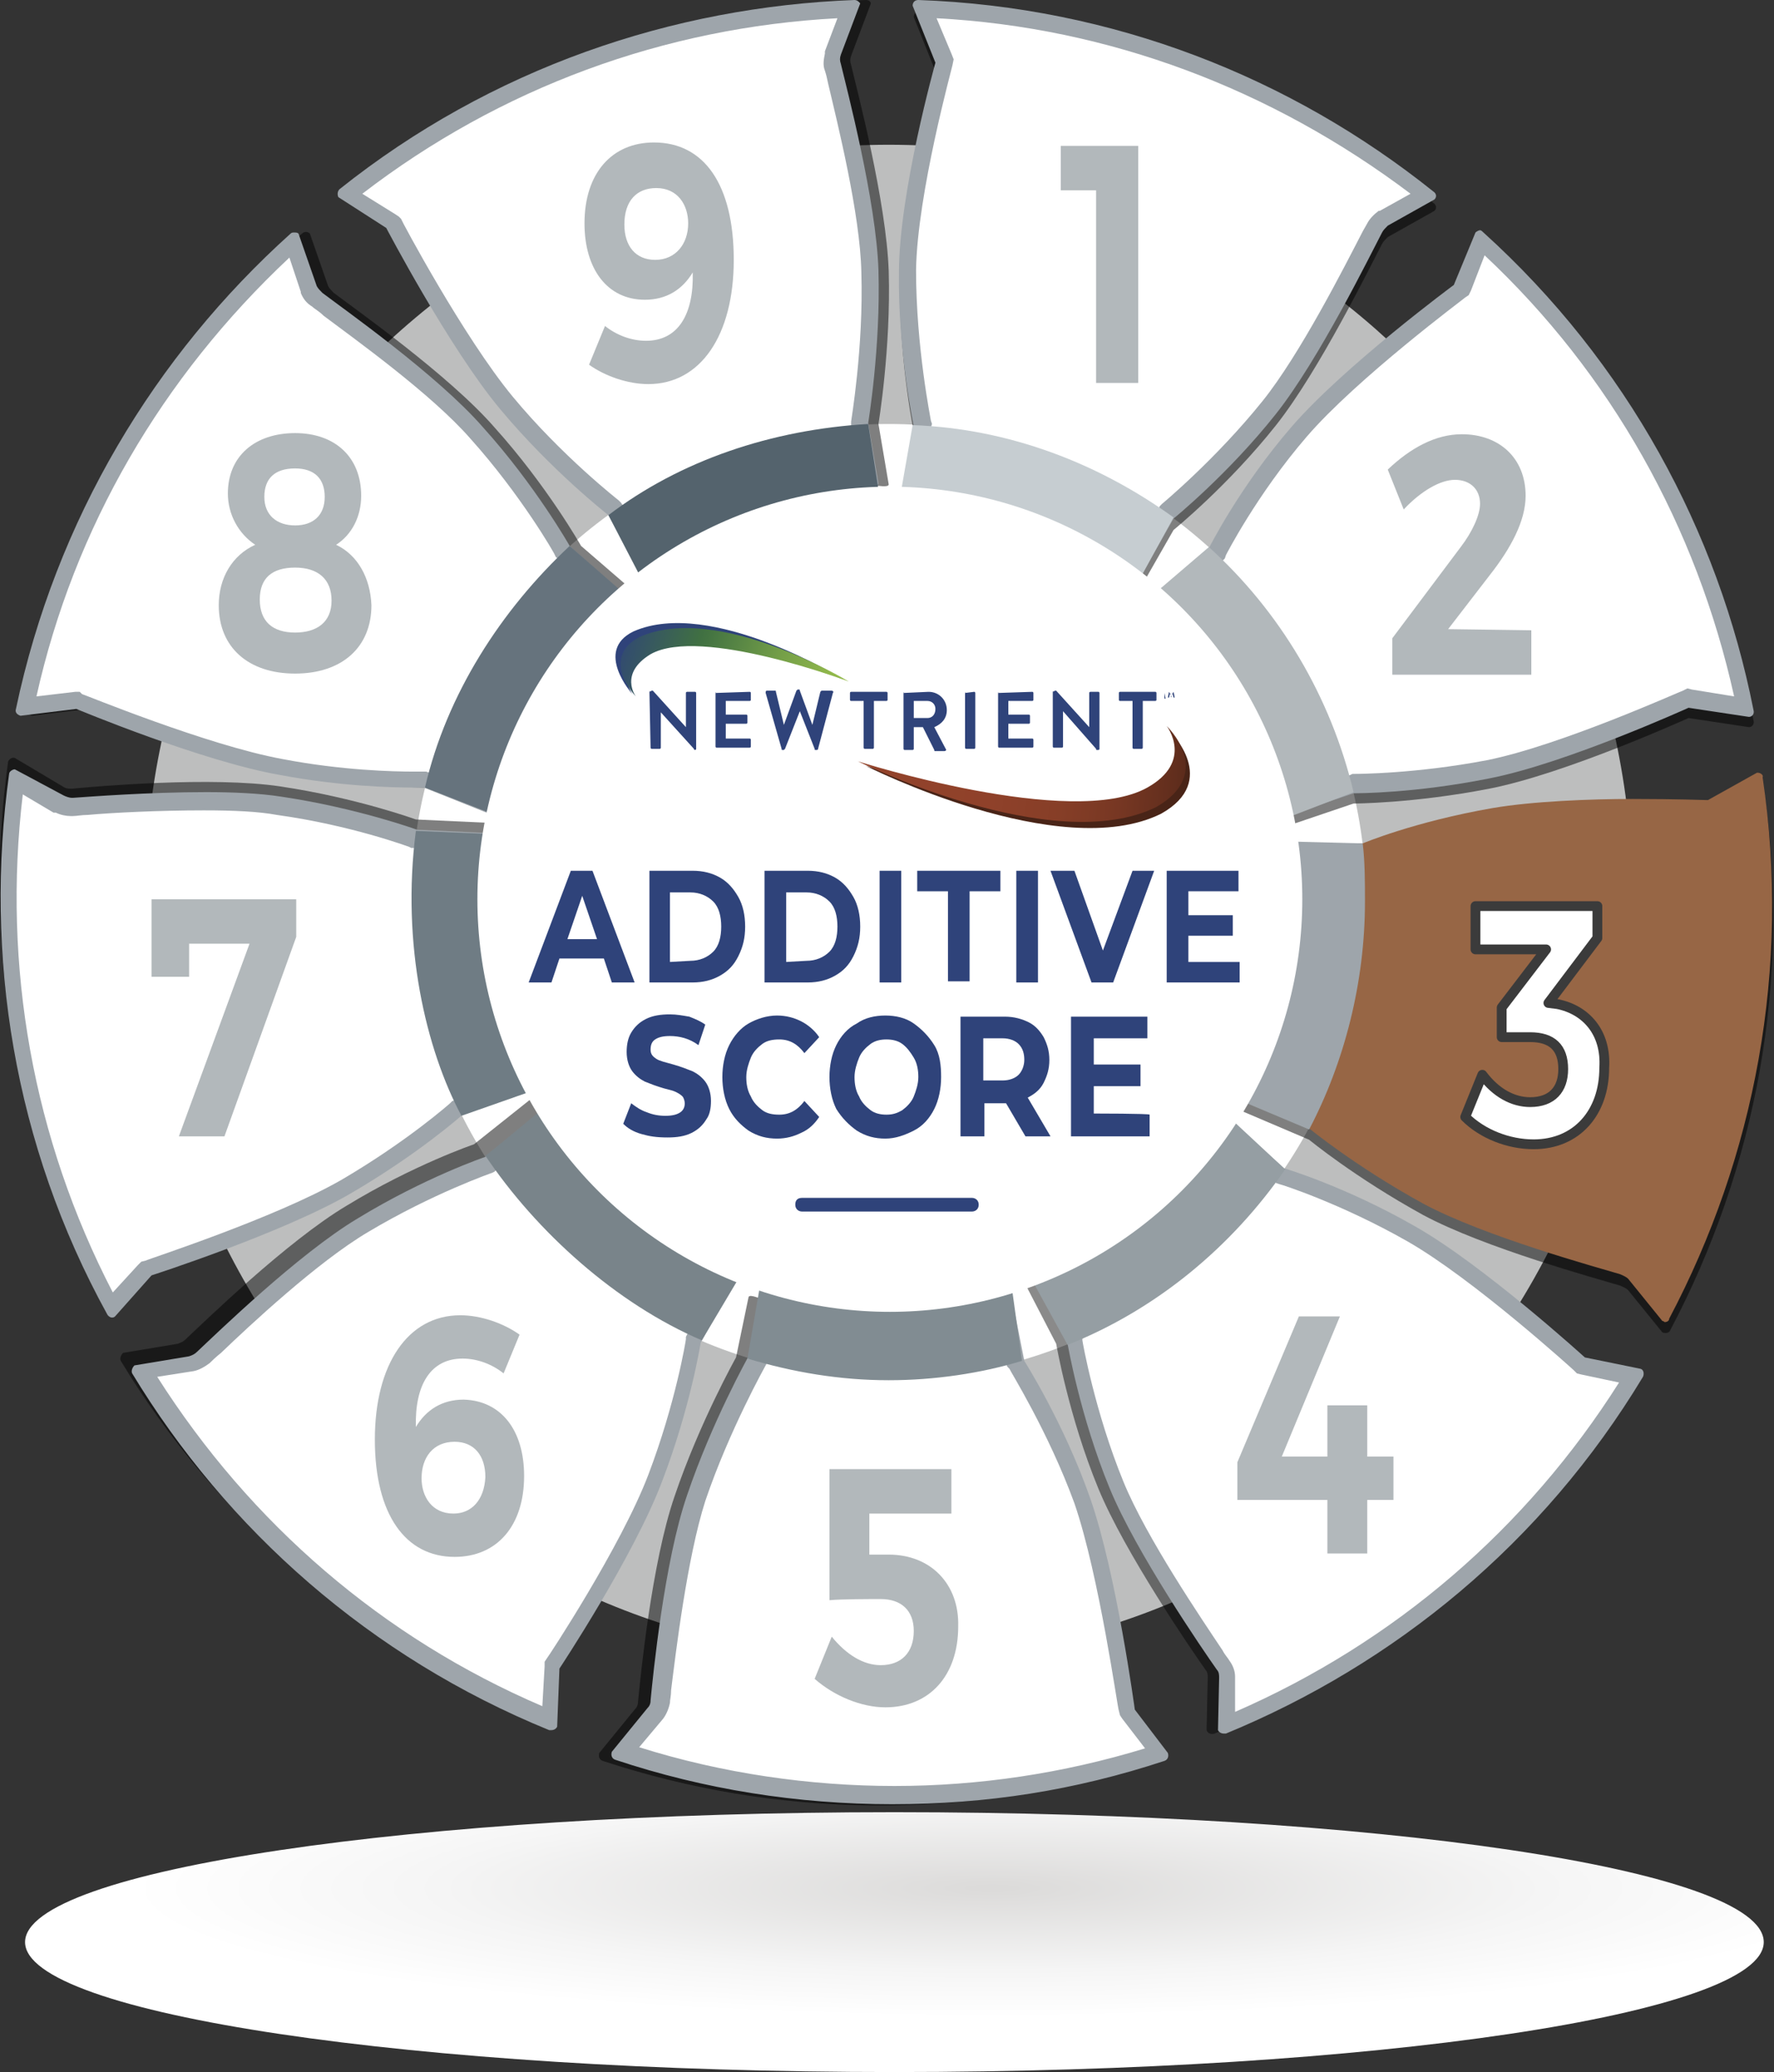 <?xml version="1.0" encoding="UTF-8"?>
<!-- Generator: Adobe Illustrator 27.2.0, SVG Export Plug-In . SVG Version: 6.00 Build 0)  -->
<svg xmlns="http://www.w3.org/2000/svg" xmlns:xlink="http://www.w3.org/1999/xlink" version="1.1" id="Layer_1" x="0px" y="0px" viewBox="0 0 155.7 181.8" style="enable-background:new 0 0 155.7 181.8;" xml:space="preserve">
<rect x="0" y="0" width="155.7" height="181.8" fill="#333333" stroke="none"/>
<style type="text/css">
	.st0{fill:#BDBEBE;}
	.st1{fill:#FFFFFF;}
	.st2{opacity:0.5;}
	.st3{fill:url(#SVGID_1_);}
	.st4{fill:#9EA5AB;}
	.st5{fill:#976645;}
	.st6{opacity:0.46;}
	.st7{fill:#959EA3;}
	.st8{fill:#818C92;}
	.st9{fill:#C6CDD1;}
	.st10{fill:#B2B8BB;}
	.st11{fill:#54636D;}
	.st12{fill:#79848A;}
	.st13{fill:#66737D;}
	.st14{fill:#6F7C84;}
	.st15{fill:none;stroke:#3B3B3B;stroke-width:0.86;stroke-linecap:round;stroke-linejoin:round;}
	.st16{fill:#2F437A;}
	.st17{fill:#492417;}
	.st18{fill:url(#SVGID_00000104666842206778749710000007088354280809306537_);}
	.st19{fill:url(#SVGID_00000005989247880260969590000010610343348654569142_);}
</style>
<path class="st0" d="M78,12.7c-36.1,0-65.3,29.8-65.3,66.5S42,145.6,78,145.6s65.3-29.8,65.3-66.5S114.1,12.7,78,12.7z"></path>
<g id="Gray_back_circle">
	<ellipse class="st1" cx="78" cy="79.1" rx="41.9" ry="41.9"></ellipse>
</g>
<g class="st2">
	<path d="M43,72.2l-6.5-0.3c0,0-5.2-1.9-11.9-2.9c-6-0.9-16.2,0-18.3,0.2c-0.3,0-0.5,0-0.8-0.2l-4.2-2.5c-0.3-0.1-0.6,0.2-0.6,0.4   c-2.2,15.9,0.4,32.5,8.6,47.4c0.1,0.2,0.4,0.3,0.7,0.2l3.2-3.6c0,0,11.5-3.7,17.5-7.2s9.8-6.9,9.8-6.9l6.6-2.4   c0.2-0.2-0.7-1.8-0.8-2c-3-6-4-12.6-3.4-18.9C42.9,73.3,43.3,72.3,43,72.2z"></path>
</g>
<g class="st2">
	<path d="M46.5,96.5l-4.9,3.9c0,0-5.3,1.8-11.2,5.4c-5.2,3.1-12.5,10.2-14.1,11.7c-0.2,0.2-0.4,0.3-0.7,0.4l-4.8,0.8   c-0.2,0.2-0.3,0.5-0.2,0.7c8.3,13.7,20.9,24.9,36.6,31.3c0.3,0.1,0.6,0,0.7-0.3l0.2-5.1c0,0,6.5-9.8,9-16.4   c2.5-6.5,3.4-12.2,3.4-12.2l3.1-5.7c0.1-0.3-1.3-0.6-1.6-0.7c-6.1-2.8-11.1-7.2-14.6-12.5C47.3,97.6,46.7,96.4,46.5,96.5L46.5,96.5   z"></path>
</g>
<g class="st2">
	<path d="M65.7,113.8l-1.1,5.3c0,0-3.2,5.7-5.4,12.2c-2,5.8-3,15.9-3.2,18c0,0.3-0.1,0.5-0.3,0.7l-3.1,3.8c-0.1,0.3,0,0.6,0.3,0.7   c15.2,5,32,5.4,48.2,0.1c0.3-0.1,0.4-0.4,0.3-0.7l-2.9-3.8c0,0-1.6-11.9-3.9-18.5c-2.3-6.6-5.8-12.1-5.8-12.1l-1.1-5.6   c-0.1-0.3-1.1,0.3-1.4,0.4c-6.5,1.8-12.9,1.7-19-0.1C66.9,114,65.8,113.5,65.7,113.8L65.7,113.8z"></path>
</g>
<g class="st2">
	<path d="M108.8,97.4l6.1,2.6c0,0,4,3.3,10,6.6c5.4,2.9,15.3,5.6,17.3,6.2c0.2,0.1,0.5,0.2,0.7,0.4l3,3.7c0.2,0.1,0.6,0.1,0.7-0.2   c7.5-14.2,10.7-30.7,8.2-47.5c0-0.3-0.3-0.5-0.6-0.4l-4.3,2.4c0,0-12-0.6-18.9,0.6c-6.9,1.2-11.4,3.1-11.4,3.1h-7.2   c-0.3,0,0.1,1.8,0.2,2.1c0.7,6.7-0.5,13.2-3.3,19C109.2,96.3,108.6,97.3,108.8,97.4L108.8,97.4z"></path>
</g>
<g class="st2">
	<path d="M112.6,72.6l6.2-2.1c0,0,5.2,0,11.9-1.3c6.7-1.3,17.5-6.2,17.5-6.2l5.3,0.8c0.3,0,0.5-0.3,0.4-0.6   c-3.1-15.7-11.1-30.5-23.7-41.9c-0.2-0.2-0.5-0.2-0.7,0.1l-1.9,4.6c0,0-9.6,7.1-14.2,12.4s-7.3,10.7-7.3,10.7l-4.7,4.2   c-0.2,0.2,0.9,0.7,1.1,0.9c4.8,4.7,8,10.5,9.5,16.7C112.1,71.2,112.3,72.7,112.6,72.6L112.6,72.6z"></path>
</g>
<g class="st2">
	<path d="M100.2,51.4l2.8-4.9c0,0,4.8-3.9,9-9.2c3.8-4.8,8.3-14,9.3-15.9c0.1-0.2,0.3-0.4,0.5-0.6l4.1-2.3c0.2-0.2,0.2-0.5-0.1-0.7   C113.3,7.8,97.7,1.6,80.7,1c-0.3,0-0.5,0.2-0.5,0.5l2,5c0,0-3.2,11.4-3.2,18.4c-0.1,7,1.3,13.5,1.3,13.5l-0.9,5.5   c0,0.3,1.2,0,1.4,0.1c6.7,0.5,12.9,2.9,18.1,6.7C98.9,50.8,100,51.6,100.2,51.4L100.2,51.4z"></path>
</g>
<g>
	<g id="Layer_2_00000044866593919447424080000012771378880304429454_">
		<g id="Shadow_below_icon">
			
				<radialGradient id="SVGID_1_" cx="-631.021" cy="-16730.826" r="161.12" gradientTransform="matrix(0.47 0 0 -7.000000e-02 383.68 -1005.48)" gradientUnits="userSpaceOnUse">
				<stop offset="0" style="stop-color:#DCDBDA"></stop>
				<stop offset="2.000000e-02" style="stop-color:#DCDBDA"></stop>
				<stop offset="0.64" style="stop-color:#F5F5F5"></stop>
				<stop offset="1" style="stop-color:#FFFFFF"></stop>
			</radialGradient>
			<path class="st3" d="M154.8,170.4c0,6.3-34.2,11.4-76.3,11.4s-76.3-5.1-76.3-11.4S36.3,159,78.5,159S154.8,164,154.8,170.4     L154.8,170.4z"></path>
		</g>
		<g id="Spokes">
			<g>
				<path class="st1" d="M112.9,70.7c-0.1-0.2-0.1-0.4-0.2-0.7v-0.2c-1.6-6.5-4.9-12.4-9.7-17.1c-0.1-0.1-0.3-0.2-0.5-0.3l4.2-3.7      l0.1-0.1c0,0,2.8-5.4,7.2-10.6c4.5-5.2,13.9-12.2,14-12.3l0.2-0.1l1.8-4.3c11.9,10.9,19.9,25,23.2,40.9l-5-0.8l-0.2,0.1      c-0.1,0-10.8,4.9-17.3,6.1c-6.3,1.2-11.2,1.3-11.7,1.3h-0.1h-0.1L112.9,70.7L112.9,70.7z"></path>
				<path class="st4" d="M130.3,22.4c11.1,10.4,18.6,23.8,21.9,38.7l-3.7-0.6l-0.4-0.1l-0.4,0.2c-0.1,0-10.7,4.8-17.2,6.1      c-6.3,1.2-11.4,1.2-11.6,1.2h-0.2l-0.2,0.1l-4.9,1.6c0-0.1,0-0.1,0-0.1c-1.6-6.6-5-12.6-9.7-17.3l3.4-3l0.2-0.2l0.1-0.3      c0,0,2.7-5.3,7.1-10.4s13.8-12.1,13.9-12.2l0.3-0.2l0.2-0.4L130.3,22.4 M129.9,20.2c-0.1,0-0.3,0.1-0.4,0.2l-1.9,4.6      c0,0-9.6,7.1-14.2,12.4s-7.3,10.7-7.3,10.7l-4.7,4.2c-0.2,0.2,0.9,0.7,1.1,0.9c4.8,4.7,8,10.5,9.5,16.8c0.1,0.3,0.3,1.7,0.6,1.7      l0,0l6.2-2.1l0,0c0.4,0,5.4,0,11.9-1.3c6.7-1.3,17.5-6.2,17.5-6.2l5.3,0.8c0.3,0,0.5-0.3,0.4-0.6c-3.1-15.7-11.1-30.5-23.7-41.9      C130.1,20.3,130,20.2,129.9,20.2L129.9,20.2L129.9,20.2z"></path>
			</g>
			<g>
				<path class="st5" d="M143.5,111.8c-0.3-0.3-0.6-0.5-1-0.7c-0.3-0.1-0.7-0.2-1.2-0.4c-3.4-1-11.4-3.3-16-5.8      c-5.9-3.2-9.8-6.5-9.9-6.5l-0.1-0.1l-5.6-2.4c0.1-0.1,0.1-0.2,0.2-0.3c0.1-0.1,0.1-0.2,0.2-0.3c2.9-6.1,4.1-12.8,3.3-19.4      c0-0.1,0-0.2-0.1-0.4c0-0.2-0.1-0.6-0.2-0.9h6.7l0.1-0.1c0,0,4.5-1.9,11.2-3.1c3.6-0.6,8.6-0.8,12.2-0.8s6.6,0.1,6.6,0.1h0.2      l4-2.2c2.3,15.9-0.4,31.9-8,46.3L143.5,111.8L143.5,111.8z"></path>
				<path class="st5" d="M153.6,69.9c2,15.1-0.6,30.1-7.5,43.8l-1.9-2.4v-0.1l-0.1-0.1c-0.4-0.4-0.8-0.6-1.3-0.8      c-0.3-0.1-0.7-0.2-1.2-0.4c-3.4-1-11.3-3.3-15.8-5.7c-5.8-3.1-9.7-6.4-9.8-6.4l-0.2-0.1l-0.2-0.1l-4.8-2.1      c2.9-6.2,4.1-12.9,3.3-19.7c0-0.1,0-0.3-0.1-0.5l0,0h5.6h0.3l0.3-0.1c0,0,4.4-1.9,11-3c2.8-0.5,6.9-0.7,12-0.7      c3.7,0,6.5,0.1,6.6,0.1h0.4l0.4-0.2L153.6,69.9 M154.3,67.8h-0.1l-4.3,2.4c0,0-2.9-0.1-6.6-0.1s-8.8,0.2-12.3,0.8      c-6.9,1.2-11.4,3.1-11.4,3.1h-7.2c-0.3,0,0.1,1.8,0.2,2.1c0.7,6.7-0.5,13.2-3.3,19c-0.1,0.3-0.8,1.2-0.5,1.3l6.1,2.6      c0,0,4,3.3,10,6.6c5.4,2.9,15.3,5.6,17.3,6.2c0.2,0.1,0.5,0.2,0.7,0.4l3,3.7c0.1,0,0.2,0.1,0.2,0.1c0.2,0,0.4-0.1,0.4-0.3      c7.5-14.2,10.7-30.7,8.2-47.5C154.8,68,154.5,67.8,154.3,67.8L154.3,67.8L154.3,67.8z"></path>
			</g>
			<g>
				<g class="st6">
					<path d="M89.9,112.5l2.8,5.4c0,0,1.1,6.4,3.7,12.7c2.3,5.6,8.2,14.2,9.4,15.9c0.2,0.2,0.2,0.5,0.2,0.7l-0.1,4.6       c0.1,0.3,0.4,0.4,0.7,0.3c14.8-6.1,27.8-16.7,36.6-31.3c0.1-0.2,0.1-0.6-0.2-0.7l-4.9-1c0,0-8.9-8.1-14.9-11.5       c-6.1-3.5-11.5-5.1-11.5-5.1l-4.8-4.2c-0.1-0.1-3.8,4.6-8,8C94.6,110,89.8,112.4,89.9,112.5L89.9,112.5z"></path>
				</g>
				<path class="st1" d="M107.8,147.3c0-0.5-0.2-0.8-0.4-1.2c-0.1-0.2-0.3-0.5-0.6-0.9c-1.8-2.7-6.8-10-8.7-14.9      c-2.5-6.2-3.6-12.5-3.6-12.6v-0.1l-2.5-4.9c0.1-0.1,0.3-0.2,0.4-0.2c1.6-0.9,5-2.9,8.2-5.6c3-2.4,5.8-5.6,7.1-7.1      c0.1-0.2,0.3-0.3,0.4-0.4l4.4,3.8l0.2,0.1c0.1,0,5.4,1.7,11.4,5.1c5.9,3.4,14.7,11.4,14.8,11.4l0.1,0.1l4.6,0.9      c-8.4,13.8-20.7,24.3-35.7,30.5L107.8,147.3L107.8,147.3z"></path>
				<path class="st4" d="M108.1,100.4l3.7,3.2l0.2,0.2l0.3,0.1c0.1,0,5.4,1.7,11.2,5s14.6,11.3,14.6,11.3l0.3,0.3l0.4,0.1l3.3,0.7      c-8.1,12.8-19.7,22.8-33.7,28.9v-2.9v-0.1v-0.1c0-0.5-0.2-1-0.5-1.4c-0.1-0.2-0.4-0.5-0.6-0.9c-1.8-2.7-6.7-9.9-8.7-14.8      c-2.5-6.1-3.6-12.3-3.6-12.4v-0.2l-0.1-0.2l-2.2-4.2c1.7-1,5-2.9,8.2-5.5C104,105,106.8,102,108.1,100.4 M108,98.3      c-0.2,0-3.8,4.6-7.9,8c-4.4,3.7-9.2,6-9.2,6.2l2.8,5.4c0,0,1.1,6.4,3.7,12.7c2.3,5.6,8.2,14.2,9.4,15.9c0.2,0.2,0.2,0.5,0.2,0.7      l-0.1,4.6c0.1,0.2,0.3,0.3,0.5,0.3c0.1,0,0.1,0,0.2,0c14.8-6.1,27.8-16.7,36.6-31.3c0.1-0.2,0.1-0.6-0.2-0.7l-4.9-1      c0,0-8.9-8.1-14.9-11.5c-6.1-3.5-11.5-5.1-11.5-5.1L108,98.3L108,98.3L108,98.3L108,98.3z"></path>
			</g>
			<g>
				<path class="st1" d="M78.2,157.5c-8,0-16-1.3-23.7-3.8l2.8-3.4c0.3-0.4,0.4-0.7,0.5-1.1c0-0.3,0.1-0.6,0.1-1.1      c0.4-3.2,1.4-11.7,3.1-16.7c2.1-6.3,5.3-12,5.4-12.1l0.1-0.1l1-4.8c0.2,0.1,0.6,0.2,0.7,0.2c3.2,0.9,6.6,1.4,9.8,1.4      s6.4-0.4,9.6-1.3c0.1,0,0.3-0.1,0.5-0.2c0,0,0,0,0.1,0l1,5l0.1,0.1c0,0.1,3.5,5.5,5.7,12c2.3,6.4,3.9,18.3,3.9,18.4v0.2l2.7,3.6      C93.9,156.3,86.1,157.6,78.2,157.5L78.2,157.5z"></path>
				<path class="st4" d="M67.9,115.5c3.3,0.9,6.7,1.4,10,1.4s6.4-0.4,9.6-1.3l0.8,4l0.1,0.3l0.2,0.2c0,0.1,3.4,5.5,5.7,11.8      c2.2,6.4,3.8,18.1,3.9,18.2l0.1,0.4l0.2,0.3l2,2.6c-7.2,2.2-14.6,3.3-22,3.3s-15.1-1.1-22.4-3.4l2.1-2.5l0,0l0,0      c0.3-0.4,0.5-0.9,0.6-1.4c0-0.3,0.1-0.6,0.1-1.1c0.4-3.2,1.4-11.6,3-16.6c2.1-6.2,5.3-11.9,5.3-11.9l0.1-0.2l0.1-0.2L67.9,115.5       M88.5,113.6c-0.3,0-1,0.4-1.2,0.5c-3.2,0.9-6.3,1.3-9.4,1.3c-3.3,0-6.5-0.5-9.6-1.4c-0.2-0.1-1-0.4-1.3-0.4      c-0.1,0-0.2,0-0.2,0.1l-1.1,5.3c0,0-3.2,5.7-5.4,12.2c-2,5.8-3,15.9-3.2,18c0,0.3-0.1,0.5-0.3,0.7l-3.1,3.8      c-0.1,0.3,0,0.6,0.3,0.7c7.8,2.6,16,3.9,24.3,3.9s16-1.2,23.9-3.8c0.3-0.1,0.4-0.4,0.3-0.7l-2.9-3.8c0,0-1.6-11.9-3.9-18.5      c-2.3-6.6-5.8-12.1-5.8-12.1l-1.1-5.6C88.6,113.7,88.6,113.6,88.5,113.6L88.5,113.6L88.5,113.6z"></path>
			</g>
			<g>
				<path class="st1" d="M48.2,150.8c-14.9-6.2-27.2-16.7-35.7-30.6l4.3-0.7c0.4-0.1,0.8-0.3,1.1-0.6c0.2-0.2,0.5-0.5,1-0.9      c2.6-2.4,8.6-8,13-10.7c5.7-3.4,11-5.3,11.1-5.3h0.1l4.5-3.6c0.1,0.2,0.2,0.3,0.2,0.4c0.1,0.2,0.2,0.3,0.2,0.3      c3.7,5.6,8.9,10,14.9,12.8c0.1,0,0.3,0.1,0.6,0.2c0.1,0,0.2,0.1,0.4,0.1l-2.8,5.1v0.1c0,0.1-0.9,5.7-3.4,12      c-2.4,6.4-8.9,16.1-9,16.2l-0.1,0.2L48.2,150.8L48.2,150.8z"></path>
				<path class="st4" d="M47.2,99.7L47.2,99.7c3.8,5.7,9.1,10.2,15.3,13.1c0,0,0.1,0,0.1,0.1l-2.3,4.2l-0.1,0.2v0.2      c0,0.1-0.9,5.6-3.3,11.9c-2.4,6.3-8.8,16-8.9,16.1l-0.2,0.3v0.4l-0.2,3.5c-14-6-25.6-16-33.8-28.9l3.2-0.5l0,0l0,0      c0.5-0.1,1-0.4,1.4-0.7c0.2-0.2,0.5-0.5,1-0.9c2.5-2.4,8.5-8,12.9-10.6c5.7-3.4,10.9-5.2,10.9-5.2l0.2-0.1l0.2-0.2L47.2,99.7       M47.5,97.5L47.5,97.5l-4.9,4c0,0-5.3,1.8-11.2,5.4c-5.2,3.1-12.5,10.2-14.1,11.7c-0.2,0.2-0.4,0.3-0.7,0.4l-4.8,0.8      c-0.2,0.2-0.3,0.5-0.2,0.7c8.3,13.7,20.9,24.9,36.6,31.3c0.1,0,0.1,0,0.2,0c0.2,0,0.4-0.1,0.5-0.3l0.2-5.1c0,0,6.5-9.8,9-16.4      c2.5-6.5,3.4-12.2,3.4-12.2l3.1-5.7c0.1-0.3-1.3-0.6-1.6-0.7c-6.1-2.8-11.1-7.2-14.6-12.5C48.3,98.6,47.8,97.5,47.5,97.5      L47.5,97.5L47.5,97.5z"></path>
			</g>
			<g>
				<path class="st1" d="M9.8,114.7C2.2,100.5-0.7,84.5,1.5,68.4l3.7,2.2c0.4,0.2,0.7,0.3,1.1,0.3h0.1c0.3,0,0.8-0.1,1.3-0.1      c2.2-0.2,6.3-0.4,10.3-0.4c2.6,0,4.8,0.1,6.5,0.4c6.6,1,11.7,2.8,11.8,2.9h0.1l5.9,0.3v0.1c0,0.2-0.1,0.4-0.1,0.5      c-0.7,6.7,0.5,13.4,3.5,19.3c0,0.1,0.1,0.2,0.2,0.3c0.2,0.4,0.4,0.7,0.5,0.9l-6.1,2.2L40,97.4c0,0-3.7,3.4-9.6,6.8      s-17.3,7.1-17.4,7.1l-0.2,0.1L9.8,114.7L9.8,114.7z"></path>
				<path class="st4" d="M2,69.7l2.7,1.6h0.1h0.1c0.4,0.2,0.9,0.3,1.3,0.3c0.1,0,0.1,0,0.2,0c0.3,0,0.8-0.1,1.3-0.1      c2.2-0.2,6.3-0.4,10.2-0.4c2.6,0,4.8,0.1,6.4,0.4c6.5,0.9,11.6,2.8,11.6,2.8l0.2,0.1h0.2l4.9,0.3c-0.6,6.8,0.6,13.5,3.6,19.6      c0,0.1,0.1,0.2,0.2,0.3c0,0.1,0.1,0.1,0.1,0.2L40,96.5l-0.3,0.1l-0.2,0.2c0,0-3.7,3.3-9.5,6.7c-5.9,3.4-17.1,7-17.2,7.1      l-0.4,0.1l-0.3,0.3l-2.2,2.4C2.9,99.9,0.2,84.8,2,69.7 M1.3,67.5c-0.2,0-0.5,0.2-0.5,0.4c-2.2,15.9,0.4,32.5,8.6,47.4      c0.1,0.2,0.3,0.3,0.4,0.3c0.1,0,0.2,0,0.3-0.1l3.2-3.6c0,0,11.5-3.7,17.5-7.2s9.8-6.9,9.8-6.9l6.6-2.4c0.2-0.2-0.7-1.8-0.8-2      c-3-6-4-12.6-3.4-18.9c0-0.3,0.4-1.3,0.1-1.4l-6.5-0.3c0,0-5.2-1.9-11.9-2.9c-1.9-0.3-4.3-0.4-6.6-0.4C13,69.5,7.9,69.9,6.4,70      H6.3c-0.2,0-0.5-0.1-0.7-0.2L1.3,67.5C1.4,67.5,1.3,67.5,1.3,67.5L1.3,67.5L1.3,67.5z"></path>
			</g>
			<g class="st2">
				<path d="M55.4,51.7L51,47.9c0,0-3-5.3-7.6-10.4C39.4,32.9,31,27,29.3,25.7c-0.2-0.2-0.4-0.4-0.5-0.6l-1.6-4.6      c-0.2-0.2-0.5-0.2-0.7,0C14.6,31.2,5.9,45.6,2.4,62.2c-0.1,0.3,0.1,0.5,0.4,0.6l4.9-0.6c0,0,11,4.6,17.9,5.8s12.6,1.1,12.6,1.1      l6,2.4c0.3,0.1,0.4-1.7,0.5-2c1.6-6.5,5-12.2,9.6-16.7C54.6,52.5,55.6,51.9,55.4,51.7L55.4,51.7z"></path>
			</g>
			<g>
				<path class="st1" d="M37.4,68.3h-0.2c0,0-0.3,0-0.9,0c-1.7,0-6.4-0.1-11.6-1.1C18,66,7.1,61.5,7,61.4l-0.2-0.1L2.2,62      c3.3-15.8,11.4-29.8,23.5-40.7l1.4,4c0.2,0.4,0.4,0.7,0.7,1c0.2,0.2,0.6,0.4,1,0.8c2.9,2.1,9.5,7,13,10.9      c4.4,5,7.5,10.3,7.5,10.3l0.1,0.1l4,3.4c-0.1,0-0.1,0.1-0.2,0.1c-0.2,0.1-0.3,0.2-0.4,0.3c-4.8,4.7-8.2,10.6-9.8,17      c0,0.1,0,0.3-0.1,0.5c0,0.2,0,0.4-0.1,0.7C42.9,70.5,37.4,68.3,37.4,68.3z"></path>
				<path class="st4" d="M25.4,22.6l1,3v0.1l0,0c0.2,0.5,0.5,0.9,1,1.2c0.2,0.2,0.6,0.4,1,0.8c2.8,2.1,9.5,6.9,12.9,10.8      c4.4,4.9,7.4,10.1,7.4,10.2l0.1,0.2L49,49l3.2,2.8c-4.8,4.8-8.3,10.7-9.9,17.3c0,0.1,0,0.2-0.1,0.4l-4.5-1.7l-0.3-0.1h-0.3      c0,0-0.3,0-0.8,0c-1.7,0-6.3-0.1-11.5-1.1c-6.6-1.2-17.5-5.7-17.6-5.7L7,60.7H6.6l-3.4,0.4C6.5,46.3,14.2,33.1,25.4,22.6       M25.8,20.4c-0.1,0-0.2,0-0.3,0.1C13.6,31.2,4.9,45.6,1.4,62.2c-0.1,0.3,0.1,0.5,0.4,0.6l4.9-0.6c0,0,11,4.6,17.9,5.8      c5.3,1,9.9,1.1,11.7,1.1c0.6,0,0.9,0,0.9,0l6,2.4l0,0c0.3,0,0.4-1.7,0.5-2c1.6-6.5,5-12.2,9.6-16.7c0.2-0.2,1.2-0.8,1-1L50,47.9      c0,0-3-5.3-7.6-10.4C38.4,32.9,30,27,28.3,25.7c-0.2-0.2-0.4-0.4-0.5-0.6l-1.6-4.6C26.1,20.4,26,20.4,25.8,20.4L25.8,20.4      L25.8,20.4z"></path>
			</g>
			<g>
				<path class="st1" d="M99.8,49.5c-0.1-0.1-0.3-0.2-0.6-0.4V49c-5.4-4-11.8-6.3-18.4-6.8h-0.1c-0.1,0-0.3,0-0.5,0h-0.1l0.8-4.9      v-0.1c0-0.1-1.4-6.5-1.3-13.4c0.1-6.8,3.2-18.1,3.2-18.2l0.1-0.2L81,0.7C97.1,1.3,112.3,7,125,17l-3.7,2.1      c-0.4,0.2-0.6,0.5-0.8,0.9c-0.1,0.2-0.3,0.5-0.5,0.9c-1.5,2.9-5.4,10.7-8.8,14.8c-4.2,5.2-8.9,9.1-8.9,9.1l-0.1,0.1L99.8,49.5      L99.8,49.5z"></path>
				<path class="st4" d="M82.2,1.6c15.1,0.8,29.4,6.2,41.6,15.4l-2.7,1.5H121l0,0c-0.4,0.3-0.8,0.7-1,1.1c-0.1,0.2-0.3,0.5-0.5,0.9      c-1.5,2.9-5.4,10.6-8.7,14.7c-4.1,5.1-8.8,9-8.8,9l-0.2,0.2l-0.1,0.2l-2.1,3.7c-5.5-4-11.9-6.4-18.6-6.9l0.7-3.9l0.1-0.3      l-0.1-0.3c0-0.1-1.3-6.4-1.3-13.2c0.1-6.7,3.2-17.9,3.2-18l0.1-0.5l-0.2-0.5L82.2,1.6 M80.6,0c-0.3,0-0.5,0.2-0.5,0.5l2,5      c0,0-3.2,11.4-3.2,18.4c-0.1,7,1.3,13.5,1.3,13.5l-0.9,5.5c0,0.1,0.2,0.1,0.4,0.1c0.3,0,0.8-0.1,1-0.1l0,0      c6.7,0.5,12.9,2.9,18.1,6.7c0.2,0.2,1,0.8,1.3,0.8h0.1l2.8-4.9c0,0,4.8-3.9,9-9.2c3.8-4.8,8.3-14,9.3-15.9      c0.1-0.2,0.3-0.4,0.5-0.6l4.1-2.3c0.2-0.2,0.2-0.5-0.1-0.7C113.3,6.8,97.7,0.6,80.6,0C80.7,0,80.6,0,80.6,0L80.6,0z"></path>
			</g>
			<g>
				<g class="st2">
					<path d="M78,42.5l-0.9-5.3c0,0,1.1-6.6,0.9-13.4c-0.2-6.1-2.8-16-3.3-18.1c-0.1-0.3-0.1-0.5,0-0.8l1.7-4.5       C76.5,0.2,76.3,0,76,0C60,0.5,44.1,6,30.8,16.6c-0.2,0.2-0.2,0.5-0.1,0.7l4.2,2.7c0,0,5.5,10.6,10,15.9s9.5,9.3,9.5,9.3       l2.9,5.1c0.2,0.2,1.2-0.9,1.4-1.1c5.4-4,11.7-6.2,18.1-6.6C77,42.6,78,42.8,78,42.5L78,42.5z"></path>
				</g>
				<path class="st1" d="M53.9,44.7L53.9,44.7c-0.1-0.1-5.1-4.1-9.5-9.3s-9.9-15.7-9.9-15.8l-0.1-0.2L30.5,17      C43.2,7,58.4,1.4,74.6,0.8l-1.5,4c-0.1,0.4-0.1,0.8,0,1.1s0.2,0.7,0.3,1.2c0.8,3.4,2.8,11.5,3,16.7c0.2,6.7-0.9,13.2-0.9,13.3      v0.1l0.8,4.7c-0.2,0-0.3,0-0.4,0h-0.1c-6.7,0.5-13.1,2.8-18.5,6.8c-0.1,0.1-0.2,0.2-0.4,0.4c-0.1,0.1-0.2,0.2-0.3,0.3L53.9,44.7      L53.9,44.7z"></path>
				<path class="st4" d="M73.5,1.6l-1.1,2.9v0.1v0.1c-0.1,0.5-0.2,1,0,1.5c0.1,0.3,0.2,0.7,0.3,1.2c0.8,3.4,2.8,11.4,2.9,16.5      c0.2,6.6-0.9,13-0.9,13.1v0.2v0.2l0.6,3.7c-6.7,0.6-13.1,3-18.5,6.9c0,0,0,0-0.1,0l-2-3.6l-0.2-0.3l-0.2-0.2c0,0-5-3.9-9.3-9.1      s-9.8-15.5-9.8-15.6L35,19l-0.3-0.2L31.8,17C43.9,7.7,58.3,2.4,73.5,1.6 M75,0L75,0C59,0.6,43.1,6,29.8,16.6      c-0.2,0.2-0.2,0.5-0.1,0.7l4.2,2.7c0,0,5.5,10.5,10,15.9s9.5,9.3,9.5,9.3l2.9,5.1c0,0,0,0,0.1,0c0.3,0,1.1-1,1.3-1.1      c5.4-4,11.7-6.2,18.1-6.6c0,0,0,0,0.1,0c0.2,0,0.5,0,0.8,0c0.2,0,0.4,0,0.4-0.2l-0.9-5.3c0,0,1.1-6.6,0.9-13.4      c-0.2-6.1-2.8-16-3.3-18.1c-0.1-0.3-0.1-0.5,0-0.8l1.7-4.5C75.5,0.3,75.3,0,75,0L75,0L75,0z"></path>
			</g>
		</g>
		<g id="Gray_tips">
			<path class="st7" d="M93.7,118c7.8-3.1,14.4-8.6,19.1-15.4l-8.6-8c-3.6,6.4-10.4,10.9-16.1,13.2L93.7,118L93.7,118z"></path>
			<path class="st4" d="M104.2,94.6l10.7,4.5c3.1-5.9,4.9-12.9,4.9-20c0-1.7,0-3.5-0.2-5.1L108,73.7     C109.4,80.8,107.4,89.1,104.2,94.6L104.2,94.6z"></path>
			<path class="st8" d="M67.6,107.6l-2,11.6c4,1.2,8.1,1.9,12.4,1.9c4,0,8.1-0.6,11.7-1.7l-1.6-11.5C83.7,109,77.7,110.9,67.6,107.6     z"></path>
			<path class="st9" d="M78.1,48.7c6.5,0,13,1.8,19.3,6.9l5.6-10.2c-6.5-4.7-14.4-7.8-22.9-8.1L78.1,48.7z"></path>
			<path class="st10" d="M118.8,69.5c-2-8.4-6.5-15.9-12.7-21.5c0,0-8.8,7.5-8.8,7.6c6.8,5.8,9.6,12.3,10.6,18.1L118.8,69.5     L118.8,69.5z"></path>
			<path class="st11" d="M76.2,37.2c-8.5,0.5-16.5,3.2-22.8,8l5.4,10.4c5.3-4.6,13-7,19.2-7C78,48.7,76.2,37.2,76.2,37.2z"></path>
			<path class="st12" d="M42.6,101.4c4.5,6.7,11.5,13,19,16.2l6-10.1c-7.7-2.6-13.3-8.8-16-13.6C51.6,94,42.6,101.5,42.6,101.4z"></path>
			<path class="st13" d="M50,47.9c-6,5.6-10.8,13-12.7,21.2l11,4.3c1.2-6.5,5.4-13.7,10.5-17.8L50,47.9z"></path>
			<path class="st14" d="M48.2,73.4l-11.7-0.5c-1.3,10,0.9,19.2,4,25L51.6,94C46.6,85.2,47.8,77.4,48.2,73.4z"></path>
		</g>
		<g id="Numbers">
			<path class="st10" d="M57.4,12.5c-3.7,0-6.1,2.7-6.1,7.1c0,4,2,6.7,5.3,6.7c1.9,0,3.3-0.9,4.2-2.4c0.1,3.7-1.3,6-4.1,6     c-1.3,0-2.6-0.5-3.6-1.3L51.7,32c1.4,1,3.4,1.7,5.2,1.7c4.6,0,7.5-4.3,7.5-10.9S61.8,12.5,57.4,12.5L57.4,12.5z M57.5,22.8     c-1.7,0-2.7-1.2-2.7-3.1c0-2.1,1.1-3.2,2.8-3.2c1.9,0,2.8,1.5,2.8,3.1C60.4,21.4,59.3,22.8,57.5,22.8L57.5,22.8z"></path>
			<path class="st10" d="M29.5,47.8c1.4-0.9,2.2-2.5,2.2-4.3c0-3.4-2.3-5.5-5.8-5.5S20,40,20,43.3c0,1.8,0.9,3.5,2.4,4.5     c-2,0.9-3.2,2.9-3.2,5.3c0,3.7,2.6,6,6.7,6s6.7-2.3,6.7-6C32.5,50.7,31.4,48.7,29.5,47.8L29.5,47.8z M25.9,41.1     c1.7,0,2.6,0.9,2.6,2.5s-1,2.5-2.6,2.5s-2.7-0.9-2.7-2.5S24.1,41.1,25.9,41.1z M25.9,55.5c-2,0-3.1-1-3.1-2.9s1.1-2.8,3.1-2.8     s3.2,1,3.2,2.9S27.8,55.5,25.9,55.5L25.9,55.5z"></path>
			<polygon class="st10" points="13.3,78.9 13.3,85.7 16.6,85.7 16.6,82.8 21.9,82.8 15.7,99.7 19.7,99.7 26,82.2 26,78.9    "></polygon>
			<path class="st10" d="M40.7,122.8c-1.9,0-3.3,0.9-4.2,2.4c-0.1-3.7,1.3-6,4.1-6c1.3,0,2.6,0.5,3.6,1.3l1.4-3.4     c-1.4-1-3.4-1.7-5.2-1.7c-4.6,0-7.5,4.3-7.5,10.9s2.7,10.3,7,10.3c3.7,0,6.1-2.7,6.1-7.1C46,125.5,44,122.9,40.7,122.8     L40.7,122.8z M39.8,132.8c-1.9,0-2.8-1.5-2.8-3.1c0-1.8,1-3.2,2.9-3.2c1.7,0,2.7,1.2,2.7,3.1C42.5,131.6,41.4,132.8,39.8,132.8     L39.8,132.8z"></path>
			<path class="st10" d="M78,136.4h-1.7v-3.6h7.2v-3.9H72.8v11.5c1.1-0.1,3.6-0.1,4.5-0.1c1.8,0,2.9,1,2.9,2.8c0,1.9-1.1,3-2.9,3     c-1.5,0-3-0.9-4.3-2.5l-1.5,3.7c1.7,1.5,4.1,2.5,6.2,2.5c3.9,0,6.4-2.8,6.4-7.1C84.2,139,81.7,136.4,78,136.4L78,136.4z"></path>
			<polygon class="st10" points="120,127.8 120,123.3 116.5,123.3 116.5,127.8 112.5,127.8 117.6,115.5 114,115.5 108.6,128.3      108.6,131.6 116.5,131.6 116.5,136.3 120,136.3 120,131.6 122.3,131.6 122.3,127.8    "></polygon>
			<path class="st1" d="M136.7,88.1l-0.8-0.1l4.3-5.7v-2.8h-10.7v3.8h6.2l-3.9,5.1V91h2.5c1.9,0,2.9,0.9,2.9,2.8     c0,1.8-1,2.9-2.9,2.9c-1.5,0-3-0.8-4.2-2.4l-1.5,3.7c1.5,1.5,3.8,2.4,6,2.4c3.8,0,6.2-2.8,6.2-6.7     C141,90.6,139.2,88.6,136.7,88.1L136.7,88.1z"></path>
			<path class="st15" d="M136.7,88.1l-0.8-0.1l4.3-5.7v-2.8h-10.7v3.8h6.2l-3.9,5.1V91h2.5c1.9,0,2.9,0.9,2.9,2.8     c0,1.8-1,2.9-2.9,2.9c-1.5,0-3-0.8-4.2-2.4l-1.5,3.7c1.5,1.5,3.8,2.4,6,2.4c3.8,0,6.2-2.8,6.2-6.7     C141,90.6,139.2,88.6,136.7,88.1L136.7,88.1z"></path>
			<path class="st10" d="M127.1,55.2l3.7-4.8c1.8-2.3,3.1-4.7,3.1-6.9c0-3.3-2.3-5.4-5.6-5.4c-2.3,0-4.5,1.2-6.5,3.1l1.4,3.5     c1.5-1.6,3.2-2.6,4.5-2.6c1.3,0,2.2,0.8,2.2,2.1c0,1-0.7,2.5-1.7,3.8l-6,8v3.2h12.2v-3.9L127.1,55.2L127.1,55.2z"></path>
			<polygon class="st10" points="93.1,12.8 93.1,16.7 96.2,16.7 96.2,33.6 99.9,33.6 99.9,12.8    "></polygon>
		</g>
		<g id="White_circle_under_title">
			<circle class="st1" cx="78.1" cy="78.9" r="36.2"></circle>
		</g>
		<g id="Logo_Title">
			<path class="st16" d="M85.3,106.3H70.4c-0.3,0-0.6-0.2-0.6-0.6s0.2-0.6,0.6-0.6h14.9c0.3,0,0.6,0.2,0.6,0.6     S85.6,106.3,85.3,106.3z"></path>
			<g>
				<g>
					<path class="st17" d="M76,67.2c0,0,17,8.6,25.9,4.2c5.2-2.9,0.8-7.2,0.8-7.2s2.4,3.2-1.6,5.5C95.6,73.6,76,67.2,76,67.2z"></path>
					
						<linearGradient id="SVGID_00000041289397643632290570000010163655835930572972_" gradientUnits="userSpaceOnUse" x1="145.347" y1="-452.443" x2="116.787" y2="-449.833" gradientTransform="matrix(1.02 1.424188e-03 -1.424194e-03 -1.02 -41.803 -392.958)">
						<stop offset="0" style="stop-color:#492417"></stop>
						<stop offset="0.14" style="stop-color:#622E1D"></stop>
						<stop offset="0.3" style="stop-color:#773723"></stop>
						<stop offset="0.47" style="stop-color:#863E27"></stop>
						<stop offset="0.68" style="stop-color:#8F412A"></stop>
						<stop offset="1" style="stop-color:#92432B"></stop>
					</linearGradient>
					<path style="fill:url(#SVGID_00000041289397643632290570000010163655835930572972_);" d="M75.3,66.8c0,0,17.1,8.5,26.2,4       c5.2-3,0.9-7.1,0.9-7.1s2.4,3.1-1.7,5.4C94.1,72.8,75.3,66.8,75.3,66.8z"></path>
				</g>
				<g>
					<path class="st16" d="M74,59.6c0,0-11.6-7.2-18.4-4.2c-3.5,1.7-0.1,5.5-0.1,5.5s-1.7-2.4,1.1-3.9C60.4,54.4,74,59.6,74,59.6z"></path>
					
						<linearGradient id="SVGID_00000096046280594032075280000010898398552665951106_" gradientUnits="userSpaceOnUse" x1="71.619" y1="-451.896" x2="93.459" y2="-458.046" gradientTransform="matrix(1 -1.745328e-03 1.919874e-03 -1 -17.424 -395.313)">
						<stop offset="0" style="stop-color:#2F437A"></stop>
						<stop offset="0.34" style="stop-color:#407042"></stop>
						<stop offset="0.37" style="stop-color:#447442"></stop>
						<stop offset="0.65" style="stop-color:#739E48"></stop>
						<stop offset="0.87" style="stop-color:#91B84B"></stop>
						<stop offset="1" style="stop-color:#9CC24D"></stop>
					</linearGradient>
					<path style="fill:url(#SVGID_00000096046280594032075280000010898398552665951106_);" d="M74.5,59.8c0,0-11.5-7-18.4-3.9       c-3.5,1.9-0.3,5.2-0.3,5.2s-1.5-2,1.3-3.7C61.5,54.9,74.5,59.8,74.5,59.8z"></path>
				</g>
				<g>
					<path class="st16" d="M57,60.7C57,60.6,57.1,60.6,57,60.7l0.2-0.1h0.1l2.9,3.2l0,0v-3c0-0.1,0.1-0.1,0.1-0.1H61       c0.1,0,0.1,0.1,0.1,0.1v4.9c0,0.1-0.1,0.1-0.1,0.1l0,0c0,0-0.1,0-0.1-0.1L58,62.5l0,0v3.1c0,0.1-0.1,0.1-0.1,0.1h-0.7       c-0.1,0-0.1-0.1-0.1-0.1L57,60.7L57,60.7z"></path>
					<path class="st16" d="M62.8,60.8C62.8,60.7,62.9,60.7,62.8,60.8l3-0.1c0.1,0,0.1,0.1,0.1,0.1v0.6c0,0.1-0.1,0.1-0.1,0.1h-2.1       v1.2h1.8c0.1,0,0.1,0.1,0.1,0.1v0.6c0,0.1-0.1,0.1-0.1,0.1h-1.8v1.3h2.1c0.1,0,0.1,0.1,0.1,0.1v0.6c0,0.1-0.1,0.1-0.1,0.1h-2.9       c-0.1,0-0.1-0.1-0.1-0.1L62.8,60.8z"></path>
					<path class="st16" d="M67.2,60.8c0-0.1,0-0.2,0.1-0.2H68c0.1,0,0.1,0,0.1,0.1l0.7,2.9l0,0l1.1-3l0.1-0.1h0.1       c0.1,0,0.1,0,0.1,0.1l1.1,3l0,0l0.7-2.9l0.1-0.1H73c0.1,0,0.2,0.1,0.1,0.2l-1.3,4.9c0,0.1-0.1,0.1-0.1,0.1h-0.1       c-0.1,0-0.1,0-0.1-0.1l-1.3-3.3l0,0l-1.3,3.3l-0.1,0.1h-0.1c-0.1,0-0.1,0-0.1-0.1L67.2,60.8L67.2,60.8z"></path>
					<path class="st16" d="M75.8,61.5h-1.1c-0.1,0-0.1-0.1-0.1-0.1v-0.6c0-0.1,0.1-0.1,0.1-0.1h3.1c0.1,0,0.1,0.1,0.1,0.1v0.6       c0,0.1-0.1,0.1-0.1,0.1h-1.1v4.1c0,0.1-0.1,0.1-0.1,0.1h-0.7c-0.1,0-0.1-0.1-0.1-0.1C75.8,65.7,75.8,61.5,75.8,61.5z"></path>
					<path class="st16" d="M79.3,60.8C79.3,60.7,79.4,60.7,79.3,60.8l2.2-0.1c0.9,0,1.6,0.7,1.6,1.6c0,0.7-0.4,1.2-1.1,1.5l1,1.9       c0.1,0.1,0,0.2-0.1,0.2h-0.8c-0.1,0-0.1,0-0.1-0.1l-1-2h-0.8v1.9c0,0.1-0.1,0.1-0.1,0.1h-0.7c-0.1,0-0.1-0.1-0.1-0.1V60.8       L79.3,60.8z M81.4,63c0.4,0,0.7-0.3,0.7-0.8c0-0.4-0.3-0.7-0.7-0.7h-1.2V63H81.4z"></path>
					<path class="st16" d="M84.7,60.8C84.7,60.7,84.8,60.7,84.7,60.8l0.8-0.1c0.1,0,0.1,0.1,0.1,0.1v4.8c0,0.1-0.1,0.1-0.1,0.1h-0.7       c-0.1,0-0.1-0.1-0.1-0.1S84.7,60.8,84.7,60.8z"></path>
					<path class="st16" d="M87.6,60.8C87.6,60.7,87.7,60.7,87.6,60.8l3-0.1c0.1,0,0.1,0.1,0.1,0.1v0.6c0,0.1-0.1,0.1-0.1,0.1h-2.1       v1.2h1.8c0.1,0,0.1,0.1,0.1,0.1v0.6c0,0.1-0.1,0.1-0.1,0.1h-1.8v1.3h2.1c0.1,0,0.1,0.1,0.1,0.1v0.6c0,0.1-0.1,0.1-0.1,0.1h-2.9       c-0.1,0-0.1-0.1-0.1-0.1V60.8z"></path>
					<path class="st16" d="M92.4,60.7C92.4,60.6,92.5,60.6,92.4,60.7l0.2-0.1c0.1,0,0.1,0,0.1,0l2.9,3.2l0,0v-3       c0-0.1,0.1-0.1,0.1-0.1h0.7c0.1,0,0.1,0.1,0.1,0.1v4.9c0,0.1-0.1,0.1-0.1,0.1h-0.1c-0.1,0-0.1,0-0.1-0.1l-2.9-3.3l0,0v3.1       c0,0.1-0.1,0.1-0.1,0.1h-0.7c-0.1,0-0.1-0.1-0.1-0.1V60.7L92.4,60.7z"></path>
					<path class="st16" d="M99.4,61.5h-1.1c-0.1,0-0.1-0.1-0.1-0.1v-0.6c0-0.1,0.1-0.1,0.1-0.1h3.1c0.1,0,0.1,0.1,0.1,0.1v0.6       c0,0.1-0.1,0.1-0.1,0.1h-1.1v4.1c0,0.1-0.1,0.1-0.1,0.1h-0.7c-0.1,0-0.1-0.1-0.1-0.1C99.4,65.7,99.4,61.5,99.4,61.5z"></path>
				</g>
				<g>
					<path class="st16" d="M102.2,60.8H102l0,0l0,0l0,0h0.3l0,0l0,0l0,0H102.2l0.1,0.5l0,0h-0.1l0,0V60.8L102.2,60.8z"></path>
					<path class="st16" d="M102.6,60.7L102.6,60.7L102.6,60.7L102.6,60.7l0.2,0.4l0,0l0.2-0.4l0,0l0,0l0,0l0.1,0.5l0,0H103l0,0       l-0.1-0.4l0,0l-0.1,0.4l0,0l0,0l0,0l-0.1-0.4l0,0l-0.1,0.4l0,0h-0.1l0,0L102.6,60.7L102.6,60.7z"></path>
				</g>
			</g>
			<g>
				<path class="st16" d="M53,84.1h-3.9l-0.7,2.1h-2l3.7-9.8H52l3.7,9.8h-2L53,84.1L53,84.1z M52.4,82.4l-1.3-3.8l-1.3,3.8H52.4z"></path>
				<path class="st16" d="M57,76.4h3.8c0.9,0,1.7,0.2,2.4,0.6s1.2,1,1.6,1.7s0.6,1.6,0.6,2.6s-0.2,1.8-0.6,2.6s-0.9,1.3-1.6,1.7      c-0.7,0.4-1.5,0.6-2.4,0.6H57V76.4L57,76.4z M60.6,84.3c0.8,0,1.5-0.3,2-0.8s0.7-1.3,0.7-2.2s-0.2-1.7-0.7-2.2s-1.2-0.8-2-0.8      h-1.8v6.1L60.6,84.3L60.6,84.3z"></path>
				<path class="st16" d="M67.1,76.4h3.8c0.9,0,1.7,0.2,2.4,0.6c0.7,0.4,1.2,1,1.6,1.7s0.6,1.6,0.6,2.6s-0.2,1.8-0.6,2.6      s-0.9,1.3-1.6,1.7c-0.7,0.4-1.5,0.6-2.4,0.6h-3.8V76.4L67.1,76.4z M70.8,84.3c0.8,0,1.5-0.3,2-0.8s0.7-1.3,0.7-2.2      s-0.2-1.7-0.7-2.2s-1.2-0.8-2-0.8H69v6.1L70.8,84.3L70.8,84.3z"></path>
				<path class="st16" d="M77.2,76.4h1.9v9.8h-1.9V76.4z"></path>
				<path class="st16" d="M83.2,78.2h-2.7v-1.8h7.3v1.8h-2.7v7.9h-1.9L83.2,78.2L83.2,78.2z"></path>
				<path class="st16" d="M89.2,76.4h1.9v9.8h-1.9V76.4z"></path>
				<path class="st16" d="M101.3,76.4l-3.6,9.8h-1.9l-3.6-9.8h2.1l2.5,7l2.6-7H101.3z"></path>
				<path class="st16" d="M108.8,84.4v1.8h-6.4v-9.8h6.3v1.8h-4.4v2.1h3.9v1.8h-3.9v2.3C104.3,84.4,108.8,84.4,108.8,84.4z"></path>
				<path class="st16" d="M56.3,99.5c-0.7-0.2-1.2-0.5-1.6-0.9l0.7-1.8c0.4,0.3,0.8,0.6,1.4,0.8c0.5,0.2,1,0.3,1.6,0.3      s1-0.1,1.3-0.3s0.4-0.5,0.4-0.8c0-0.2-0.1-0.5-0.2-0.6c-0.2-0.2-0.4-0.3-0.6-0.4s-0.6-0.2-1-0.3c-0.7-0.2-1.2-0.4-1.7-0.6      c-0.4-0.2-0.8-0.5-1.1-0.9S55,93,55,92.3c0-0.6,0.1-1.2,0.4-1.7s0.7-0.9,1.3-1.2S58,89,58.8,89c0.6,0,1.1,0.1,1.7,0.2      c0.5,0.2,1,0.4,1.4,0.7l-0.6,1.8c-0.8-0.6-1.7-0.8-2.5-0.8c-0.6,0-1,0.1-1.3,0.3c-0.3,0.2-0.4,0.5-0.4,0.9s0.2,0.6,0.5,0.8      s0.8,0.3,1.5,0.5s1.2,0.4,1.7,0.6c0.4,0.2,0.8,0.5,1.1,0.9s0.5,1,0.5,1.7c0,0.6-0.1,1.2-0.4,1.6c-0.3,0.5-0.7,0.9-1.3,1.2      s-1.3,0.4-2.1,0.4C57.6,99.8,57,99.7,56.3,99.5L56.3,99.5z"></path>
				<path class="st16" d="M65.7,99.2c-0.7-0.5-1.3-1.1-1.7-1.9c-0.4-0.8-0.6-1.8-0.6-2.8s0.2-2,0.6-2.8s1-1.5,1.7-1.9      s1.6-0.7,2.5-0.7c0.8,0,1.5,0.2,2.1,0.5s1.2,0.8,1.6,1.4l-1.3,1.4c-0.6-0.8-1.3-1.2-2.2-1.2c-0.6,0-1.1,0.1-1.5,0.4      s-0.8,0.7-1,1.2s-0.4,1.1-0.4,1.7s0.1,1.2,0.4,1.7c0.2,0.5,0.6,0.9,1,1.2c0.4,0.3,0.9,0.4,1.5,0.4c0.9,0,1.6-0.4,2.2-1.2      l1.3,1.4c-0.4,0.6-0.9,1.1-1.6,1.4c-0.6,0.3-1.3,0.5-2.1,0.5C67.3,99.9,66.5,99.7,65.7,99.2L65.7,99.2z"></path>
				<path class="st16" d="M75.2,99.2c-0.7-0.5-1.3-1.1-1.8-1.9c-0.4-0.8-0.6-1.8-0.6-2.8s0.2-2,0.6-2.8s1-1.5,1.8-1.9      c0.7-0.5,1.6-0.7,2.5-0.7s1.8,0.2,2.5,0.7s1.3,1.1,1.8,1.9s0.6,1.8,0.6,2.8s-0.2,2-0.6,2.8s-1,1.5-1.8,1.9s-1.6,0.7-2.5,0.7      S76,99.7,75.2,99.2z M79.2,97.4c0.4-0.3,0.8-0.7,1-1.2s0.4-1.1,0.4-1.7s-0.1-1.2-0.4-1.7s-0.6-0.9-1-1.2s-0.9-0.4-1.4-0.4      s-1,0.1-1.4,0.4s-0.8,0.7-1,1.2S75,93.9,75,94.5s0.1,1.2,0.4,1.7c0.2,0.5,0.6,0.9,1,1.2s0.9,0.4,1.4,0.4S78.7,97.7,79.2,97.4z"></path>
				<path class="st16" d="M90,99.7l-1.7-2.9h-1.9v2.9h-2.1V89.2h3.9c0.8,0,1.5,0.2,2.1,0.5s1,0.8,1.3,1.3c0.3,0.6,0.5,1.2,0.5,2      s-0.2,1.4-0.5,2s-0.8,1-1.4,1.3l2,3.4L90,99.7L90,99.7z M89.4,91.6c-0.3-0.3-0.8-0.5-1.4-0.5h-1.7v3.7H88c0.6,0,1.1-0.2,1.4-0.5      s0.5-0.8,0.5-1.3S89.8,92,89.4,91.6z"></path>
				<path class="st16" d="M100.9,97.8v1.9H94V89.2h6.7v1.9H96v2.3h4.1v1.9H96v2.4C96,97.7,100.9,97.7,100.9,97.8z"></path>
			</g>
		</g>
	</g>
</g>
</svg>
